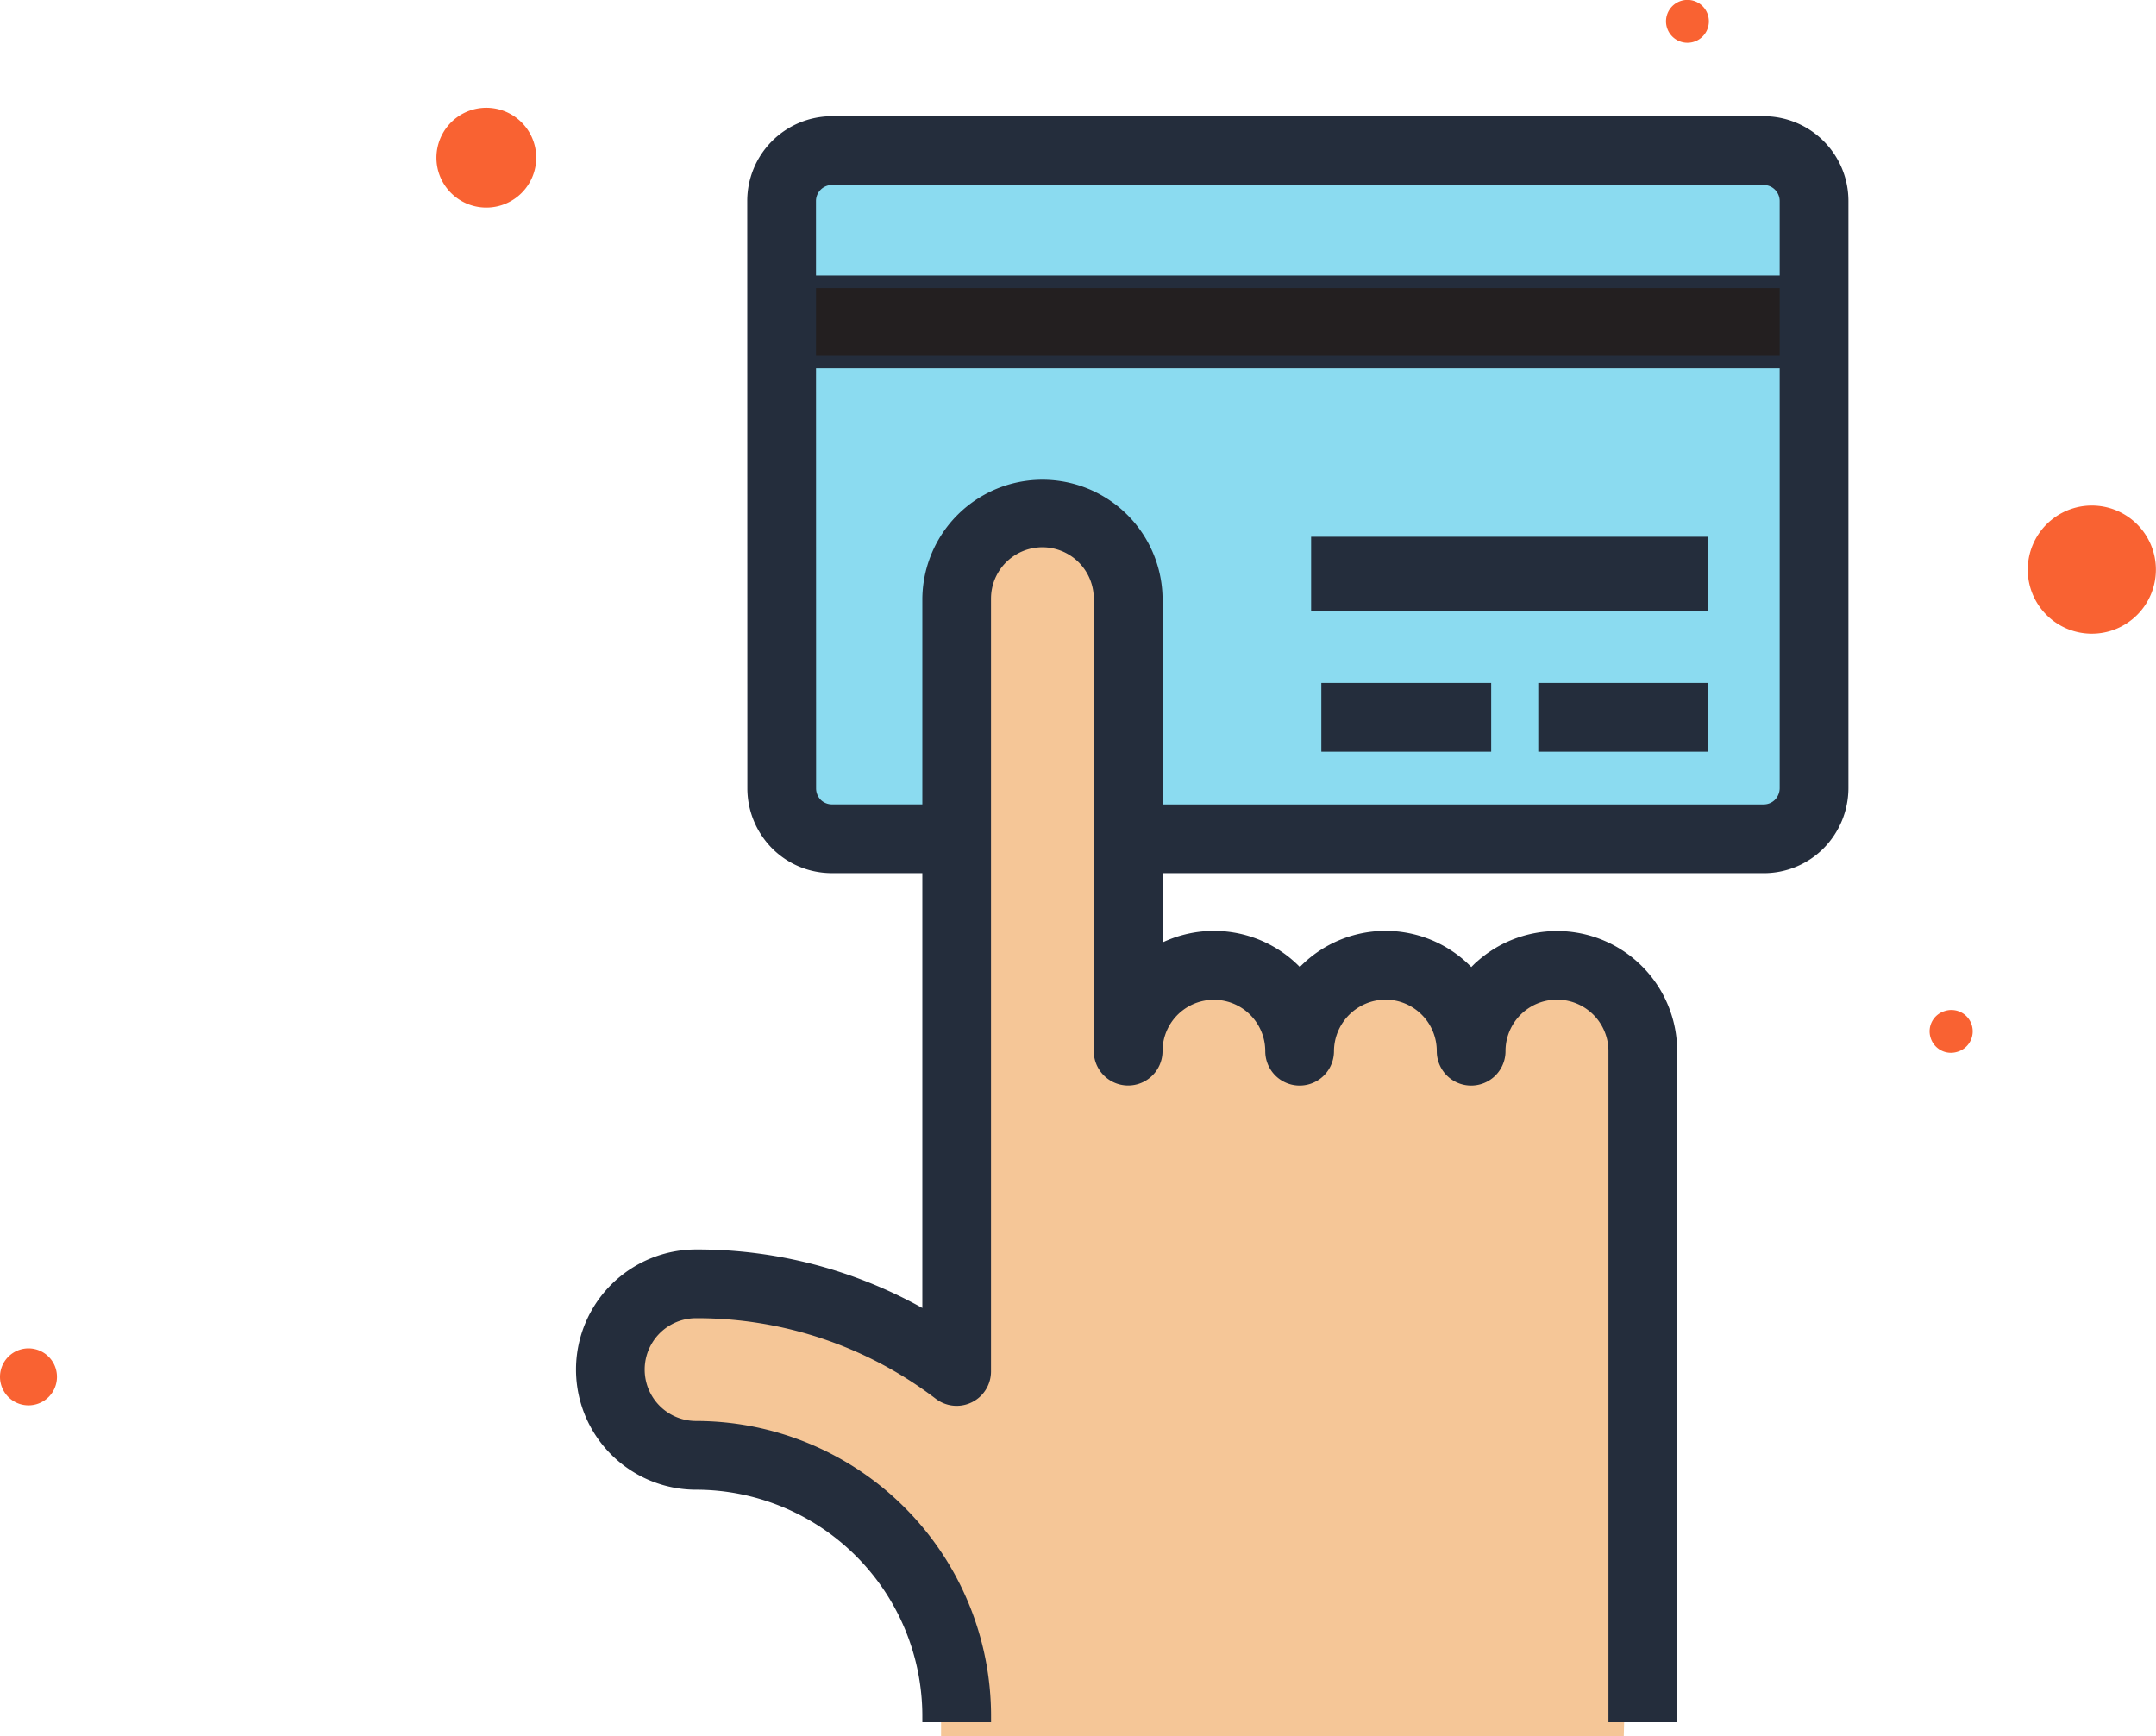 <svg xmlns="http://www.w3.org/2000/svg" width="171.026" height="137.737" viewBox="0 0 171.026 137.737"><defs><style>.a{fill:#8bdbf0;stroke:#707070;}.b{fill:#f5c697;}.c{fill:#231f20;}.c,.d{stroke:#242d3c;}.d{fill:#242d3c;}.e{fill:#f96232;}</style></defs><g transform="translate(-100.908 -245.801)"><path class="a" d="M1425.822,342.927v53.506h78.989l1.873-24.219-1.873-29.287h-78.989" transform="translate(-1261.747 -84.441)"/><path class="b" d="M1445.691,368.3l-7.524,4.873v62.058l-19.617-4.513-8.6,4.513,8.6,8.653,12.77,5.991,6.847,10.866V466.6h54.154l1.41-51.341-3.032-8.4h-10.444l-8.324-.8h-11.942l-7.189,2.7V391.609l-1.038-17.419Z" transform="translate(-1262.608 -83.063)"/><g transform="translate(147.101 255.524)"><g transform="translate(13.583 0)"><rect class="c" width="81.898" height="6.365" transform="translate(2.227 12.632)"/><path class="d" d="M304,110.99H253.6v-4.454H304a1.763,1.763,0,0,0,1.257-.513,1.827,1.827,0,0,0,.524-1.267V58.181A1.773,1.773,0,0,0,304,56.4H230.11a1.773,1.773,0,0,0-1.775,1.781l.009,46.576a1.8,1.8,0,0,0,.523,1.276,1.769,1.769,0,0,0,1.258.5h9.867v4.454h-9.867a6.175,6.175,0,0,1-4.424-1.828,6.266,6.266,0,0,1-1.809-4.424l-.009-46.557a6.223,6.223,0,0,1,6.211-6.233H304a6.225,6.225,0,0,1,6.235,6.233v46.576a6.318,6.318,0,0,1-1.82,4.407A6.187,6.187,0,0,1,304,110.99Z" transform="translate(-223.883 -51.948)"/><g transform="translate(44.729 33.355)"><rect class="d" width="12.474" height="4.453" transform="translate(18.02 11.597)"/><rect class="d" width="12.474" height="4.453" transform="translate(0.811 11.597)"/><rect class="d" width="30.494" height="4.895"/></g></g><path class="d" d="M300.906,169.335h-4.452V116.6a4.583,4.583,0,0,0-9.166,0v.006a2.226,2.226,0,0,1-4.452,0,4.577,4.577,0,0,0-4.572-4.59,4.612,4.612,0,0,0-4.582,4.59,2.226,2.226,0,0,1-4.452,0v0a4.574,4.574,0,1,0-9.149-.006,2.227,2.227,0,1,1-4.454,0V80.708a4.576,4.576,0,0,0-9.152,0v61.305a2.226,2.226,0,0,1-3.572,1.772,31.714,31.714,0,0,0-19.323-6.5,4.577,4.577,0,0,0,0,9.155,22.92,22.92,0,0,1,22.9,22.894h-4.452a18.464,18.464,0,0,0-18.443-18.442,9.029,9.029,0,0,1,0-18.059,36.1,36.1,0,0,1,18.443,5.007V80.708a9.029,9.029,0,0,1,18.057,0v28.1a9.034,9.034,0,0,1,10.963,1.4c.147.147.288.3.422.454.138-.157.281-.309.43-.456a9,9,0,0,1,12.753.009c.147.146.287.3.421.45.138-.156.281-.31.431-.459a9.029,9.029,0,0,1,15.4,6.393Z" transform="translate(-214.556 -42.942)"/></g><g transform="translate(100.908 245.801)"><path class="e" d="M293.2,47.452a1.7,1.7,0,1,0,1.129-2.112A1.7,1.7,0,0,0,293.2,47.452Z" transform="translate(-160.971 -45.272)"/><path class="e" d="M264.687,42.475a3.959,3.959,0,1,0,2.658-4.92A3.966,3.966,0,0,0,264.687,42.475Z" transform="translate(-229.905 -28.839)"/><path class="e" d="M202.479,121.622a2.26,2.26,0,1,0,4.331-1.295,2.26,2.26,0,0,0-4.331,1.295Z" transform="translate(-202.384 -11.754)"/><path class="e" d="M290.189,84.376a1.683,1.683,0,0,0,2.1,1.132,1.693,1.693,0,1,0-.971-3.243A1.678,1.678,0,0,0,290.189,84.376Z" transform="translate(-137.045 -2.065)"/><path class="e" d="M295.676,77.917a5.083,5.083,0,1,0,3.411-6.345A5.091,5.091,0,0,0,295.676,77.917Z" transform="translate(-134.606 -31.258)"/></g></g></svg>